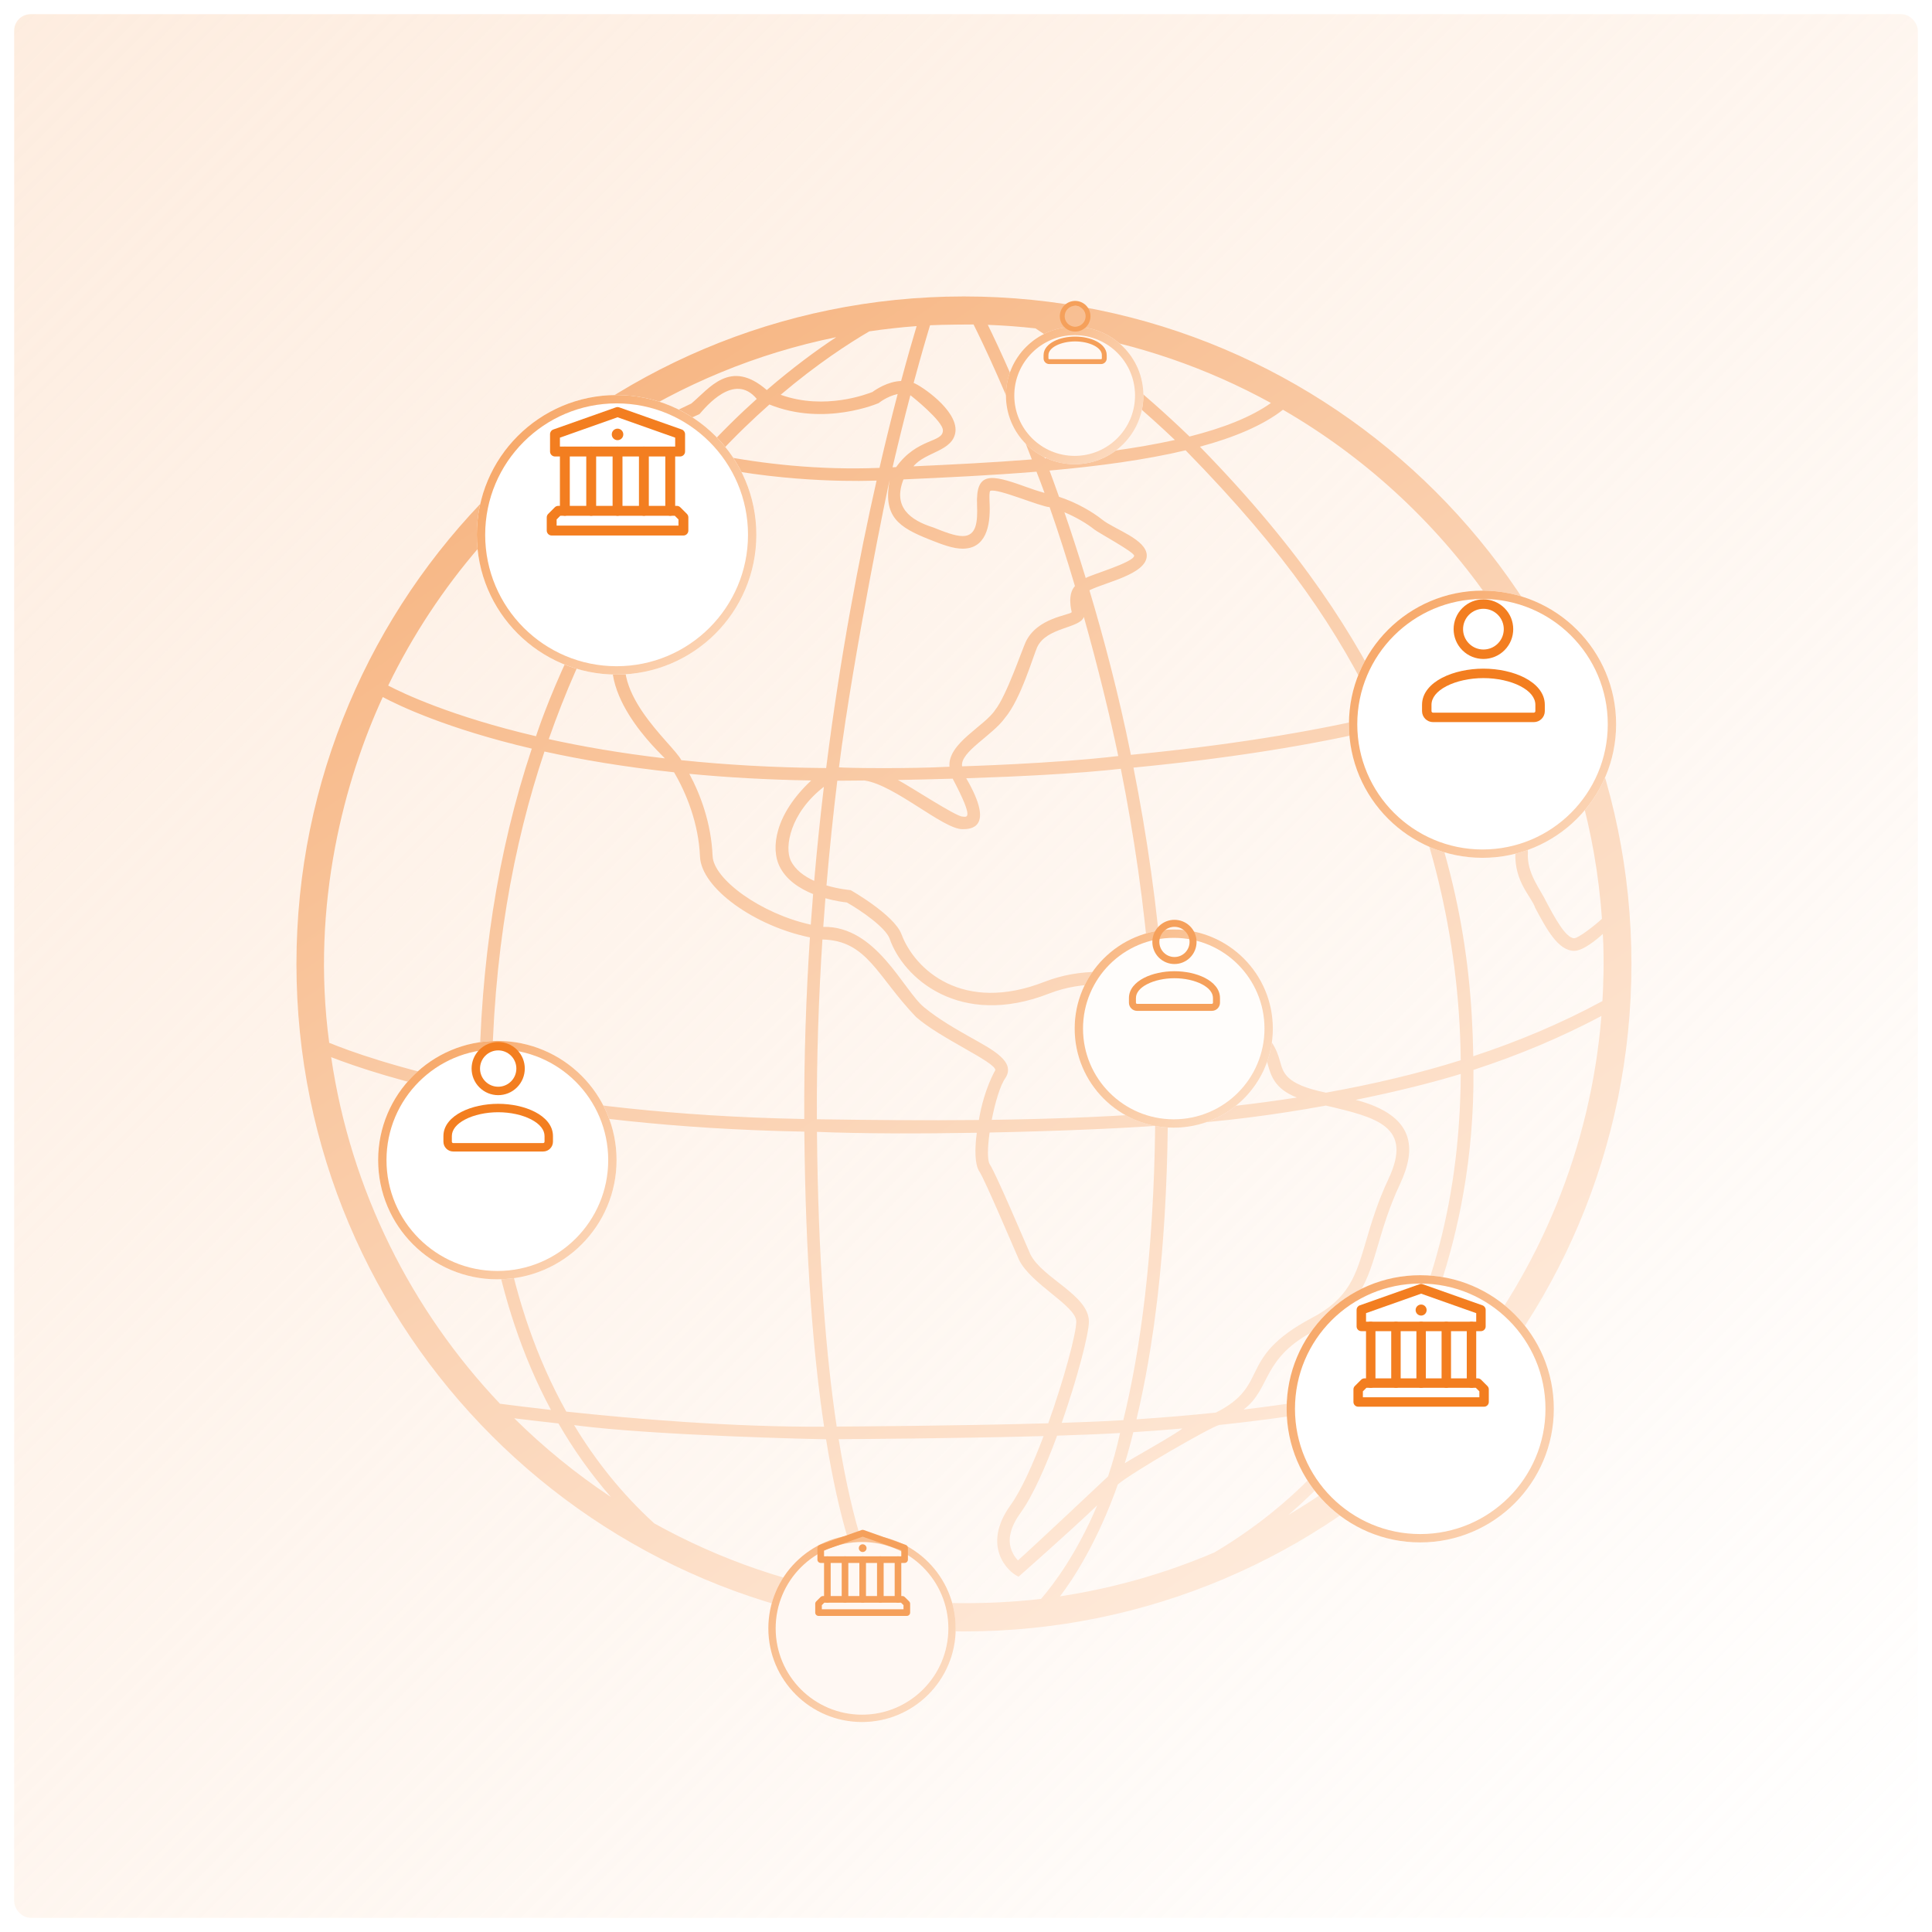 <svg width="470" height="470" viewBox="0 0 470 470" fill="none" xmlns="http://www.w3.org/2000/svg">
<rect x="3.449" y="3.449" width="463.103" height="463.103" rx="4" fill="url(#paint0_linear_3683_48165)"/>
<g clip-path="url(#clip0_3683_48165)">
<path d="M234.5 72.117C144.818 72.117 72.117 144.819 72.117 234.499C72.117 324.181 144.818 396.883 234.5 396.883C324.183 396.883 396.883 324.181 396.883 234.499C396.883 144.819 324.183 72.117 234.5 72.117ZM389.708 223.515C388.125 225.031 383.964 228.239 382.973 228.245H382.972C380.891 228.245 378.162 223.126 376.169 219.387C374.864 216.53 371.338 212.438 371.699 207.409C371.196 193.533 362.026 196.638 367.685 182.631C368.711 179.698 368.509 173.558 367.822 166.83C369.752 165.93 371.558 165.012 373.221 164.072C382.434 182.146 388.216 202.246 389.708 223.515ZM371.792 161.349C370.448 162.108 368.998 162.856 367.459 163.59C366.929 159.172 366.247 154.686 365.612 150.823C367.803 154.244 369.868 157.753 371.792 161.349ZM361.865 145.232C363.066 151.697 364.125 158.654 364.774 164.819C357.667 167.934 348.834 170.8 338.603 173.363C329.754 154.955 317.021 134.377 291.905 108.669C300.209 106.429 307.194 103.513 312.11 99.68C331.826 111.073 348.819 126.67 361.865 145.232ZM167.118 119.375C168.749 117.368 170.429 115.361 172.167 113.343C192.749 117.708 211.377 116.976 213.248 116.911C209.036 135.518 204.429 159.443 200.982 186.843C188.019 186.742 176.293 186.029 165.749 184.931C163.761 180.947 146.728 167.596 153.617 155.496C154.856 153.534 171.971 133.302 167.118 119.375ZM197.347 189.867C188.39 198.249 187.547 206.395 189.594 210.67C191.219 214.064 194.543 216.185 197.807 217.502C197.606 219.964 197.415 222.442 197.24 224.941C185.118 222.287 173.589 213.901 173.352 208.24C173.02 200.271 170.415 193.322 167.697 188.251C176.72 189.111 186.595 189.691 197.347 189.867ZM192.362 209.343C190.819 206.123 192.149 197.828 200.426 191.408C199.543 198.81 198.747 206.445 198.072 214.29C195.692 213.212 193.46 211.634 192.362 209.343ZM200.071 228.55C211.02 228.792 213.318 237.476 222.845 247.404C228.701 252.587 242.018 258.272 242.145 260.315C242.151 260.337 239.449 264.698 238.126 272.461C225.151 272.598 211.989 272.488 198.721 272.28C198.649 257.265 199.155 242.628 200.071 228.55ZM244.568 262.277C247.236 258.233 241.256 255.266 236.213 252.415C232.541 250.339 228.381 247.987 224.795 245.034C219.742 240.903 213.2 225.21 200.279 225.482C200.442 223.144 200.615 220.822 200.799 218.517C203.198 219.192 205.22 219.46 206.016 219.546C209.623 221.593 215.412 225.643 216.424 228.34C219.671 237.87 233.443 250.224 255.255 241.689C263.166 238.593 272.606 238.946 280.063 241.599C280.732 251.104 281.088 260.865 281.039 270.829C268.054 271.767 254.763 272.238 241.261 272.425C242.076 268.213 243.323 264.022 244.568 262.277ZM254.136 238.831C234.203 246.634 222.535 235.895 219.297 227.263C217.525 222.539 206.943 216.55 206.943 216.55C206.943 216.55 204.025 216.29 201.058 215.398C201.8 206.639 202.69 198.128 203.689 189.927C203.89 189.927 206.348 189.917 210.3 189.871C217.659 190.921 229.397 201.701 234.111 201.712C235.929 201.712 242.249 201.701 235.056 189.329C247.895 188.912 262.166 188.208 272.664 187.025C275.808 202.792 278.387 220.039 279.819 238.289C272.236 235.896 262.613 235.514 254.136 238.831ZM263.669 150.081C267.08 162.218 270.06 174.344 272.037 183.921C256.403 185.781 234.052 186.425 234.052 186.425C233.502 182.904 241.481 178.914 244.517 174.594C248.31 170.13 251.401 159.454 252.299 157.479C254.563 152.522 262.734 152.905 263.669 150.081ZM258.938 124.617C261.837 125.825 264.467 127.41 266.195 128.792C267.217 129.61 275.801 134.241 275.91 135.177C275.892 136.793 265.381 139.824 264.126 140.619C262.212 134.359 260.42 128.932 258.938 124.617ZM234.112 198.643C232.559 198.643 221.246 191.213 218.435 189.746C222.403 189.674 226.944 189.572 231.761 189.43C237.339 199.974 234.963 198.643 234.112 198.643ZM265.028 143.601C268.911 141.627 278.923 139.708 278.979 135.177C278.979 131.192 271.059 128.776 268.111 126.394C265.874 124.604 261.986 122.271 257.63 120.856C256.55 117.798 255.74 115.611 255.318 114.474C267.165 113.414 278.577 111.894 288.426 109.548C313.299 134.972 325.383 153.269 335.476 174.126C318.421 178.186 297.805 181.432 275.112 183.631C272.144 168.86 268.444 155.018 265.028 143.601ZM255.344 123.376C257.429 129.324 259.515 135.865 261.503 142.571C259.55 144.696 260.689 148.66 260.72 148.914C260.164 149.722 252.301 150.221 249.505 156.209C248.544 158.322 244.8 169.33 242.121 172.678C239.525 176.689 230.51 180.795 230.981 186.521C221.265 187.048 205.805 186.855 204.095 186.67C207.569 159.219 216.304 116.778 216.431 116.774C214.755 125.669 218.598 128.241 225.957 131.185C229.313 132.527 231.868 133.478 234.188 133.478C239.761 133.478 240.964 128.122 240.754 122.699C240.711 121.593 240.6 119.569 240.924 119.406C242.786 118.762 253.029 123.251 255.344 123.376ZM249.262 118.327C240.91 115.325 237.373 114.752 237.688 122.819C237.845 126.893 237.585 130.409 234.188 130.409C232.281 130.409 229.646 129.355 227.096 128.334C221.379 126.55 217.134 123.328 219.79 116.626C230.177 116.164 241.477 115.628 252.146 114.748C252.794 116.387 253.445 118.113 254.1 119.902C252.485 119.475 250.851 118.898 249.262 118.327ZM218.009 113.631C217.596 113.65 217.546 113.669 217.133 113.687C218.677 107.045 220.148 101.172 221.466 96.152C221.622 96.225 229.518 102.52 229.379 104.738C229.372 107.73 223.081 106.519 218.009 113.631ZM213.956 113.821C199.172 114.408 185.632 112.847 174.574 110.702C178.879 106.069 183.127 101.984 187.179 98.402C200.581 103.828 213.767 98.057 213.767 98.057C213.767 98.057 215.716 96.43 218.374 95.856C217.026 101.006 215.525 107.026 213.956 113.821ZM171.063 109.984C167.87 109.3 164.927 108.578 162.253 107.863C161.539 106.889 160.779 106.062 159.981 105.439C162.974 104.016 170.175 100.733 170.175 100.733C171.624 99.076 178.65 90.441 184.097 97.044C179.891 100.818 175.498 105.115 171.063 109.984ZM168.721 112.604C167.824 113.621 166.946 114.642 166.084 115.666C165.612 114.251 165.064 112.873 164.449 111.592C165.818 111.933 167.239 112.273 168.721 112.604ZM164.615 122.507C167.751 131.92 152.255 151.848 151.023 153.857C142.738 167.367 161.061 183.575 161.743 184.491C151.04 183.241 141.624 181.601 133.492 179.807C141.687 156.527 151.385 139.358 164.615 122.507ZM163.976 187.875C166.911 192.85 169.945 200.21 170.286 208.367C170.609 216.132 183.675 225.315 197.031 228.045C196.097 242.266 195.582 257.052 195.651 272.225C163.635 271.62 138.388 268.384 119.635 264.719C119.781 232.452 124.892 205.333 132.453 182.824C141.399 184.798 151.886 186.586 163.976 187.875ZM195.672 275.296C195.952 306.41 197.871 329.69 200.481 347.073C178.013 347.199 153.926 345.141 137.762 343.405C122.999 316.981 119.805 287.394 119.636 267.836C138.525 271.494 163.783 274.697 195.672 275.296ZM198.741 275.348C209.808 275.801 223.858 275.81 237.624 275.57C237.092 279.62 237.131 283.304 238.251 284.987C239.624 287.047 246.982 304.459 247.882 306.438C250.742 312.4 261.827 317.657 261.827 321.511C261.827 324.413 258.85 335.504 255.009 346.242C233.051 346.885 206.405 347.02 203.543 347.047C200.956 329.871 199.025 306.65 198.741 275.348ZM257.165 349.256C262.866 349.078 268.154 348.865 272.482 348.608C271.659 352.353 270.665 355.871 269.564 359.158C269.274 359.444 251.449 376.234 247.636 379.605C243.848 375.445 246.195 370.901 248.355 367.91C251.232 363.926 254.388 356.793 257.165 349.256ZM258.284 346.142C262.063 335.357 264.896 324.523 264.896 321.511C264.896 315.048 253.663 311.038 250.675 305.168C249.793 303.226 242.338 285.585 240.805 283.284C240.15 282.302 240.233 279.137 240.744 275.511C256.547 275.19 271.643 274.556 281.017 273.896C280.652 305.259 277.421 328.471 273.271 345.484C269.027 345.745 263.862 345.961 258.284 346.142ZM275.698 348.41C279.63 348.155 283.605 347.856 287.607 347.509C286.506 348.627 275.485 354.748 273.63 355.958C274.363 353.564 275.057 351.047 275.698 348.41ZM276.473 345.28C280.585 328.058 283.742 304.797 284.089 273.673C297.091 272.972 310.508 271.151 322.553 268.957C335.067 271.874 343.755 274.043 337.806 286.732C335.07 292.569 333.619 297.501 332.338 301.853C329.845 310.32 328.2 315.914 318.99 320.688C300.674 330.48 309.191 336.925 295.774 343.646C289.275 344.322 282.821 344.858 276.473 345.28ZM283.237 242.968C284.639 243.477 287.478 246.47 294.9 248.955C305.406 252.944 307.038 254.074 308.409 258.912C309.203 261.722 310.096 264.865 315.473 266.999C305.267 268.591 294.796 269.761 284.109 270.598C284.148 261.194 283.835 251.967 283.237 242.968ZM320.402 323.414C330.774 318.037 332.664 311.613 335.282 302.719C336.533 298.474 337.948 293.661 340.584 288.037C344.575 279.525 344.445 271.405 329.813 267.563C340.241 265.447 349.217 263.153 355.362 261.254C355.175 294.838 346.495 319.637 335.779 337.47C324.809 339.819 313.631 341.579 302.53 342.9C309.343 337.808 306.735 330.214 320.402 323.414ZM322.565 265.812C312.605 263.77 312.164 260.915 311.361 258.077C309.554 251.694 306.664 250.138 295.99 246.086C290.355 244.359 285.253 240.255 282.983 239.459C281.573 220.68 278.954 202.934 275.737 186.738C298.801 184.522 319.626 181.22 336.86 177.046C347.425 199.769 355.01 226.828 355.359 257.926C344.831 261.219 333.871 263.796 322.565 265.812ZM309.184 98.036C304.307 101.505 297.467 104.153 289.376 106.194C277.346 94.582 266.252 86.087 258.703 80.791C276.738 83.619 293.753 89.558 309.184 98.036ZM251.915 79.886C258.534 84.225 271.403 93.327 285.819 107.035C276.368 109.135 265.489 110.519 254.203 111.501C248.319 95.963 243.082 84.695 240.307 79.025C244.214 79.169 248.086 79.457 251.915 79.886ZM236.84 78.935C239.266 83.799 244.744 95.287 251.021 111.766C241.558 112.523 231.515 113.022 222.216 113.444C225.099 109.884 231.928 109.817 232.441 104.933C232.89 99.72 224.056 93.807 222.262 93.157C223.99 86.722 225.394 81.96 226.259 79.125C228.989 78.98 236.061 78.923 236.84 78.935ZM222.99 79.332C222.093 82.315 220.783 86.826 219.215 92.68C215.931 92.808 213.022 94.781 212.233 95.363C211.171 95.76 200.715 99.927 189.913 96.037C198.777 88.527 206.493 83.521 211.475 80.612C215.271 80.047 219.109 79.617 222.99 79.332ZM203.429 82.025C198.66 85.183 192.855 89.427 186.539 94.889C177.642 87.146 172.597 94.477 168.176 98.171C167.26 98.603 153.888 104.972 153.585 105.295C152.159 104.828 150.907 104.395 149.845 104.013C165.911 93.554 184.017 85.975 203.429 82.025ZM146.694 106.119C149.303 107.113 154.051 108.794 160.431 110.542C161.725 112.597 162.946 115.419 163.777 118.464C140.626 147.167 130.904 177.638 130.392 179.103C109.793 174.28 98.012 168.653 94.432 166.781C106.313 142.305 124.427 121.397 146.694 106.119ZM93.116 169.574C97.035 171.66 108.807 177.302 129.373 182.121C121.066 207.02 116.768 234.545 116.578 264.104C96.629 260.005 84.6 255.538 80.087 253.682C75.53 219.77 84 189.346 93.116 169.574ZM80.562 257.174C86.212 259.373 98.113 263.471 116.564 267.227C116.669 286.675 119.696 316.215 134.035 342.995C128.546 342.378 124.252 341.833 121.629 341.487C100.087 318.771 85.314 289.579 80.562 257.174ZM125.098 345.027C127.948 345.383 131.599 345.819 135.859 346.285C139.43 352.483 143.65 358.494 148.601 364.168C140.153 358.553 132.282 352.137 125.098 345.027ZM159.153 370.593C151.196 363.325 144.796 355.208 139.667 346.693C159.21 349.279 200.133 350.142 200.956 350.135C204.155 369.973 208.245 381.639 211.635 388.412C192.844 385.632 175.14 379.48 159.153 370.593ZM215.299 388.912C212.011 383.047 207.509 371.646 204.023 350.112C206.754 350.087 232.403 349.956 253.869 349.354C251.287 356.209 248.429 362.567 245.869 366.113C238.725 376.004 245.095 382.416 247.798 383.553C247.798 383.553 260.233 372.617 266.918 366.204C262.143 377.58 256.417 385.343 253.26 388.963C247.108 389.705 233.038 390.904 215.299 388.912ZM257.87 388.341C261.01 384.238 266.995 375.13 271.93 361.13C275.281 358.214 294.64 347.096 296.603 346.652C308.864 345.367 321.294 343.582 333.509 341.087C321.688 359.687 306.395 371.203 295.42 377.669C283.58 382.726 270.991 386.356 257.87 388.341ZM313.456 368.524C320.344 362.574 330.07 352.896 337.776 340.183C342.456 339.158 347.09 338.016 351.67 336.763C340.735 349.274 327.835 360.02 313.456 368.524ZM355.215 332.556C350.199 334.028 345.105 335.362 339.947 336.545C342.365 332.315 358.905 303.302 358.443 260.278C369.593 256.653 379.884 252.297 389.578 247.163C386.971 279.379 374.508 308.849 355.215 332.556ZM358.403 256.95C357.98 229.998 353.185 205.962 339.977 176.272C349.656 173.804 358.107 171.052 365.083 168.055C365.605 174.226 365.614 179.256 364.788 181.617C358.71 196.497 369.08 197.203 368.635 207.576C368.445 214.696 372.606 218.153 373.46 220.831C376.207 225.984 379.048 231.313 382.971 231.314H382.972C385.161 231.314 388.634 228.395 389.924 227.195C390.313 234.023 389.998 240.543 389.826 243.533C379.886 248.91 369.39 253.339 358.403 256.95Z" fill="url(#paint1_linear_3683_48165)"/>
</g>
<g filter="url(#filter0_d_3683_48165)">
<circle cx="120.992" cy="267" r="29" fill="white"/>
<circle cx="120.992" cy="267" r="27.985" stroke="url(#paint2_linear_3683_48165)" stroke-width="2.03"/>
</g>
<path fill-rule="evenodd" clip-rule="evenodd" d="M116.621 255.375C119.148 252.849 123.244 252.849 125.771 255.375C128.297 257.902 128.297 261.998 125.771 264.525C123.244 267.052 119.148 267.052 116.621 264.525C114.094 261.998 114.094 257.902 116.621 255.375ZM118.071 256.825C119.797 255.099 122.595 255.099 124.321 256.825C126.047 258.551 126.047 261.35 124.321 263.076C122.595 264.802 119.797 264.802 118.071 263.076C116.345 261.35 116.345 258.551 118.071 256.825Z" fill="#F37E20"/>
<path fill-rule="evenodd" clip-rule="evenodd" d="M112.241 270.5C114.711 269.222 117.954 268.525 121.196 268.525C124.438 268.525 127.681 269.222 130.151 270.5C132.587 271.761 134.521 273.739 134.521 276.372V277.739C134.521 279.059 133.45 280.13 132.129 280.13H110.263C108.942 280.13 107.871 279.059 107.871 277.739V276.372C107.871 273.738 109.805 271.761 112.241 270.5ZM109.921 276.372C109.921 274.87 111.026 273.437 113.183 272.32C115.307 271.221 118.214 270.575 121.196 270.575C124.178 270.575 127.085 271.222 129.209 272.321C131.367 273.438 132.471 274.871 132.471 276.372V277.739C132.471 277.927 132.318 278.08 132.129 278.08H110.263C110.074 278.08 109.921 277.927 109.921 277.739V276.372Z" fill="#F37E20"/>
<g filter="url(#filter1_d_3683_48165)">
<circle cx="360.656" cy="160.961" r="32.5" fill="white"/>
<circle cx="360.656" cy="160.961" r="31.485" stroke="url(#paint3_linear_3683_48165)" stroke-width="2.03"/>
</g>
<path fill-rule="evenodd" clip-rule="evenodd" d="M355.747 147.928C358.579 145.097 363.17 145.097 366.001 147.928C368.833 150.76 368.833 155.351 366.001 158.182C363.17 161.014 358.579 161.014 355.747 158.182C352.916 155.351 352.916 150.76 355.747 147.928ZM357.372 149.553C359.306 147.619 362.443 147.619 364.377 149.553C366.311 151.487 366.311 154.623 364.377 156.558C362.443 158.492 359.306 158.492 357.372 156.558C355.438 154.623 355.438 151.487 357.372 149.553Z" fill="#F37E20"/>
<path fill-rule="evenodd" clip-rule="evenodd" d="M350.839 164.878C353.607 163.446 357.242 162.665 360.875 162.665C364.508 162.665 368.142 163.446 370.91 164.879C373.641 166.292 375.808 168.508 375.808 171.459V172.991C375.808 174.471 374.607 175.671 373.127 175.671H348.622C347.142 175.671 345.941 174.471 345.941 172.991V171.459C345.941 168.507 348.108 166.291 350.839 164.878ZM348.239 171.459C348.239 169.776 349.477 168.17 351.895 166.918C354.275 165.687 357.533 164.962 360.875 164.962C364.216 164.962 367.474 165.687 369.854 166.919C372.273 168.17 373.51 169.777 373.51 171.459V172.991C373.51 173.202 373.339 173.374 373.127 173.374H348.622C348.411 173.374 348.239 173.202 348.239 172.991V171.459Z" fill="#F37E20"/>
<g filter="url(#filter2_d_3683_48165)">
<circle cx="209.705" cy="382.787" r="22.787" fill="#FFF8F3"/>
<circle cx="209.705" cy="382.787" r="21.898" stroke="url(#paint4_linear_3683_48165)" stroke-opacity="0.8" stroke-width="1.779"/>
</g>
<path fill-rule="evenodd" clip-rule="evenodd" d="M201.274 378.605C201.719 378.605 202.08 378.966 202.08 379.411V389.076C202.08 389.521 201.719 389.881 201.274 389.881C200.829 389.881 200.469 389.521 200.469 389.076V379.411C200.469 378.966 200.829 378.605 201.274 378.605Z" fill="#F5A05B"/>
<path fill-rule="evenodd" clip-rule="evenodd" d="M218.454 378.605C218.899 378.605 219.259 378.966 219.259 379.411V389.076C219.259 389.521 218.899 389.881 218.454 389.881C218.009 389.881 217.648 389.521 217.648 389.076V379.411C217.648 378.966 218.009 378.605 218.454 378.605Z" fill="#F5A05B"/>
<path fill-rule="evenodd" clip-rule="evenodd" d="M205.567 378.605C206.012 378.605 206.373 378.966 206.373 379.411V389.076C206.373 389.521 206.012 389.881 205.567 389.881C205.122 389.881 204.762 389.521 204.762 389.076V379.411C204.762 378.966 205.122 378.605 205.567 378.605Z" fill="#F5A05B"/>
<path fill-rule="evenodd" clip-rule="evenodd" d="M209.864 378.605C210.309 378.605 210.669 378.966 210.669 379.411V389.076C210.669 389.521 210.309 389.881 209.864 389.881C209.419 389.881 209.059 389.521 209.059 389.076V379.411C209.059 378.966 209.419 378.605 209.864 378.605Z" fill="#F5A05B"/>
<path fill-rule="evenodd" clip-rule="evenodd" d="M214.161 378.605C214.606 378.605 214.966 378.966 214.966 379.411V389.076C214.966 389.521 214.606 389.881 214.161 389.881C213.716 389.881 213.355 389.521 213.355 389.076V379.411C213.355 378.966 213.716 378.605 214.161 378.605Z" fill="#F5A05B"/>
<path fill-rule="evenodd" clip-rule="evenodd" d="M208.926 376.625C208.921 376.098 209.35 375.68 209.864 375.68C210.385 375.68 210.798 376.1 210.805 376.608L210.805 376.619C210.805 377.138 210.384 377.559 209.865 377.559C209.348 377.559 208.929 377.141 208.926 376.625Z" fill="#F5A05B"/>
<path fill-rule="evenodd" clip-rule="evenodd" d="M209.594 372.21C209.768 372.149 209.958 372.149 210.131 372.21L220.333 375.819C220.655 375.933 220.87 376.238 220.87 376.579V379.413C220.87 379.858 220.509 380.218 220.065 380.218H199.661C199.216 380.218 198.855 379.858 198.855 379.413V376.579C198.855 376.238 199.071 375.933 199.392 375.819L209.594 372.21ZM200.466 377.148V378.607H219.259V377.148L209.863 373.824L200.466 377.148Z" fill="#F5A05B"/>
<path fill-rule="evenodd" clip-rule="evenodd" d="M199.63 388.509C199.781 388.358 199.986 388.273 200.2 388.273H219.529C219.743 388.273 219.948 388.358 220.099 388.509L221.173 389.583C221.324 389.734 221.409 389.939 221.409 390.153V392.3C221.409 392.745 221.048 393.106 220.603 393.106H199.126C198.681 393.106 198.32 392.745 198.32 392.3V390.153C198.32 389.939 198.405 389.734 198.556 389.583L199.63 388.509ZM200.533 389.884L199.931 390.486V391.495H219.798V390.486L219.196 389.884H200.533Z" fill="#F5A05B"/>
<g filter="url(#filter3_d_3683_48165)">
<circle cx="345.5" cy="327.5" r="32.5" fill="white"/>
<circle cx="345.5" cy="327.5" r="31.485" stroke="url(#paint5_linear_3683_48165)" stroke-width="2.03"/>
</g>
<path fill-rule="evenodd" clip-rule="evenodd" d="M333.461 321.535C334.096 321.535 334.61 322.049 334.61 322.684V336.468C334.61 337.103 334.096 337.617 333.461 337.617C332.827 337.617 332.312 337.103 332.312 336.468V322.684C332.312 322.049 332.827 321.535 333.461 321.535Z" fill="#F37E20"/>
<path fill-rule="evenodd" clip-rule="evenodd" d="M357.973 321.535C358.607 321.535 359.122 322.049 359.122 322.684V336.468C359.122 337.103 358.607 337.617 357.973 337.617C357.339 337.617 356.824 337.103 356.824 336.468V322.684C356.824 322.049 357.339 321.535 357.973 321.535Z" fill="#F37E20"/>
<path fill-rule="evenodd" clip-rule="evenodd" d="M339.594 321.535C340.228 321.535 340.743 322.049 340.743 322.684V336.468C340.743 337.103 340.228 337.617 339.594 337.617C338.96 337.617 338.445 337.103 338.445 336.468V322.684C338.445 322.049 338.96 321.535 339.594 321.535Z" fill="#F37E20"/>
<path fill-rule="evenodd" clip-rule="evenodd" d="M345.719 321.535C346.353 321.535 346.868 322.049 346.868 322.684V336.468C346.868 337.103 346.353 337.617 345.719 337.617C345.085 337.617 344.57 337.103 344.57 336.468V322.684C344.57 322.049 345.085 321.535 345.719 321.535Z" fill="#F37E20"/>
<path fill-rule="evenodd" clip-rule="evenodd" d="M351.844 321.535C352.478 321.535 352.993 322.049 352.993 322.684V336.468C352.993 337.103 352.478 337.617 351.844 337.617C351.21 337.617 350.695 337.103 350.695 336.468V322.684C350.695 322.049 351.21 321.535 351.844 321.535Z" fill="#F37E20"/>
<path fill-rule="evenodd" clip-rule="evenodd" d="M344.379 318.708C344.373 317.956 344.983 317.359 345.718 317.359C346.461 317.359 347.049 317.959 347.059 318.683L347.059 318.7C347.059 319.44 346.459 320.04 345.719 320.04C344.982 320.04 344.383 319.444 344.379 318.708Z" fill="#F37E20"/>
<path fill-rule="evenodd" clip-rule="evenodd" d="M345.335 312.41C345.583 312.322 345.854 312.322 346.102 312.41L360.652 317.557C361.111 317.72 361.418 318.153 361.418 318.64V322.682C361.418 323.317 360.903 323.831 360.269 323.831H331.168C330.534 323.831 330.02 323.317 330.02 322.682V318.64C330.02 318.153 330.326 317.72 330.785 317.557L345.335 312.41ZM332.317 319.452V321.533H359.12V319.452L345.719 314.711L332.317 319.452Z" fill="#F37E20"/>
<path fill-rule="evenodd" clip-rule="evenodd" d="M331.122 335.653C331.337 335.437 331.63 335.316 331.934 335.316H359.503C359.808 335.316 360.1 335.437 360.315 335.653L361.847 337.184C362.062 337.4 362.183 337.692 362.183 337.997V341.06C362.183 341.694 361.669 342.209 361.035 342.209H330.403C329.768 342.209 329.254 341.694 329.254 341.06V337.997C329.254 337.692 329.375 337.4 329.59 337.184L331.122 335.653ZM332.41 337.614L331.551 338.473V339.911H359.886V338.473L359.027 337.614H332.41Z" fill="#F37E20"/>
<g filter="url(#filter4_d_3683_48165)">
<circle cx="285.541" cy="235.002" r="24.104" fill="#FFFDFB"/>
<circle cx="285.541" cy="235.002" r="23.089" stroke="url(#paint6_linear_3683_48165)" stroke-opacity="0.8" stroke-width="2.03"/>
</g>
<path fill-rule="evenodd" clip-rule="evenodd" d="M281.909 225.341C284.009 223.241 287.414 223.241 289.514 225.341C291.614 227.441 291.614 230.845 289.514 232.945C287.414 235.045 284.009 235.045 281.909 232.945C279.809 230.845 279.809 227.441 281.909 225.341ZM283.114 226.545C284.549 225.111 286.875 225.111 288.309 226.545C289.744 227.98 289.744 230.306 288.309 231.741C286.875 233.175 284.549 233.175 283.114 231.741C281.68 230.306 281.68 227.98 283.114 226.545Z" fill="#F5A05B"/>
<path fill-rule="evenodd" clip-rule="evenodd" d="M278.269 237.911C280.322 236.849 283.017 236.27 285.712 236.27C288.406 236.27 291.102 236.849 293.155 237.912C295.18 238.96 296.787 240.604 296.787 242.792V243.928C296.787 245.026 295.897 245.916 294.799 245.916H276.625C275.527 245.916 274.637 245.026 274.637 243.928V242.792C274.637 240.603 276.244 238.959 278.269 237.911ZM276.341 242.792C276.341 241.544 277.259 240.353 279.052 239.425C280.817 238.511 283.233 237.974 285.712 237.974C288.19 237.974 290.606 238.511 292.372 239.425C294.165 240.353 295.083 241.545 295.083 242.792V243.928C295.083 244.085 294.956 244.212 294.799 244.212H276.625C276.468 244.212 276.341 244.085 276.341 243.928V242.792Z" fill="#F5A05B"/>
<g filter="url(#filter5_d_3683_48165)">
<circle cx="261.436" cy="80.994" r="16.717" fill="#FFF8F3"/>
<circle cx="261.436" cy="80.994" r="15.702" stroke="url(#paint7_linear_3683_48165)" stroke-opacity="0.8" stroke-width="2.03"/>
</g>
<path fill-rule="evenodd" clip-rule="evenodd" d="M258.915 74.296C260.371 72.839 262.733 72.839 264.189 74.296C265.646 75.752 265.646 78.113 264.189 79.57C262.733 81.026 260.371 81.026 258.915 79.57C257.458 78.113 257.458 75.752 258.915 74.296ZM259.751 75.131C260.745 74.136 262.359 74.136 263.354 75.131C264.349 76.126 264.349 77.739 263.354 78.734C262.359 79.729 260.745 79.729 259.751 78.734C258.756 77.739 258.756 76.126 259.751 75.131Z" fill="#F5A05B"/>
<path fill-rule="evenodd" clip-rule="evenodd" d="M256.39 83.014C257.814 82.277 259.683 81.875 261.552 81.875C263.421 81.875 265.29 82.277 266.714 83.014C268.119 83.741 269.233 84.881 269.233 86.399V87.187C269.233 87.948 268.616 88.565 267.855 88.565H255.25C254.489 88.565 253.871 87.948 253.871 87.187V86.399C253.871 84.881 254.986 83.74 256.39 83.014ZM255.053 86.399C255.053 85.533 255.69 84.707 256.933 84.063C258.158 83.43 259.833 83.057 261.552 83.057C263.271 83.057 264.947 83.43 266.171 84.064C267.415 84.707 268.052 85.534 268.052 86.399V87.187C268.052 87.295 267.963 87.384 267.855 87.384H255.25C255.141 87.384 255.053 87.295 255.053 87.187V86.399Z" fill="#F5A05B"/>
<g filter="url(#filter6_d_3683_48165)">
<circle cx="150" cy="114.879" r="34" fill="white"/>
<circle cx="150" cy="114.879" r="32.985" stroke="url(#paint8_linear_3683_48165)" stroke-width="2.03"/>
</g>
<path fill-rule="evenodd" clip-rule="evenodd" d="M137.413 108.645C138.076 108.645 138.614 109.183 138.614 109.846V124.267C138.614 124.931 138.076 125.469 137.413 125.469C136.749 125.469 136.211 124.931 136.211 124.267V109.846C136.211 109.183 136.749 108.645 137.413 108.645Z" fill="#F37E20"/>
<path fill-rule="evenodd" clip-rule="evenodd" d="M163.049 108.645C163.713 108.645 164.251 109.183 164.251 109.846V124.267C164.251 124.931 163.713 125.469 163.049 125.469C162.386 125.469 161.848 124.931 161.848 124.267V109.846C161.848 109.183 162.386 108.645 163.049 108.645Z" fill="#F37E20"/>
<path fill-rule="evenodd" clip-rule="evenodd" d="M143.823 108.645C144.487 108.645 145.025 109.183 145.025 109.846V124.267C145.025 124.931 144.487 125.469 143.823 125.469C143.159 125.469 142.621 124.931 142.621 124.267V109.846C142.621 109.183 143.159 108.645 143.823 108.645Z" fill="#F37E20"/>
<path fill-rule="evenodd" clip-rule="evenodd" d="M150.229 108.645C150.893 108.645 151.431 109.183 151.431 109.846V124.267C151.431 124.931 150.893 125.469 150.229 125.469C149.565 125.469 149.027 124.931 149.027 124.267V109.846C149.027 109.183 149.565 108.645 150.229 108.645Z" fill="#F37E20"/>
<path fill-rule="evenodd" clip-rule="evenodd" d="M156.639 108.645C157.303 108.645 157.841 109.183 157.841 109.846V124.267C157.841 124.931 157.303 125.469 156.639 125.469C155.976 125.469 155.438 124.931 155.438 124.267V109.846C155.438 109.183 155.976 108.645 156.639 108.645Z" fill="#F37E20"/>
<path fill-rule="evenodd" clip-rule="evenodd" d="M148.828 105.688C148.821 104.901 149.461 104.277 150.229 104.277C151.006 104.277 151.621 104.905 151.632 105.662L151.632 105.679C151.632 106.454 151.004 107.081 150.23 107.081C149.459 107.081 148.833 106.458 148.828 105.688Z" fill="#F37E20"/>
<path fill-rule="evenodd" clip-rule="evenodd" d="M149.831 99.1C150.091 99.008 150.374 99.008 150.633 99.1L165.855 104.485C166.335 104.655 166.656 105.109 166.656 105.618V109.847C166.656 110.51 166.118 111.048 165.454 111.048H135.01C134.347 111.048 133.809 110.51 133.809 109.847V105.618C133.809 105.109 134.129 104.655 134.61 104.485L149.831 99.1ZM136.212 106.468V108.645H164.252V106.468L150.232 101.508L136.212 106.468Z" fill="#F37E20"/>
<path fill-rule="evenodd" clip-rule="evenodd" d="M134.962 123.414C135.187 123.189 135.493 123.062 135.812 123.062H164.653C164.972 123.062 165.278 123.189 165.503 123.414L167.105 125.017C167.331 125.242 167.457 125.548 167.457 125.867V129.071C167.457 129.735 166.919 130.273 166.256 130.273H134.21C133.546 130.273 133.008 129.735 133.008 129.071V125.867C133.008 125.548 133.134 125.242 133.36 125.017L134.962 123.414ZM136.31 125.466L135.411 126.364V127.869H165.054V126.364L164.155 125.466H136.31Z" fill="#F37E20"/>
<defs>
<filter id="filter0_d_3683_48165" x="71.694" y="232.926" width="98.596" height="98.596" filterUnits="userSpaceOnUse" color-interpolation-filters="sRGB">
<feFlood flood-opacity="0" result="BackgroundImageFix"/>
<feColorMatrix in="SourceAlpha" type="matrix" values="0 0 0 0 0 0 0 0 0 0 0 0 0 0 0 0 0 0 127 0" result="hardAlpha"/>
<feOffset dy="15.223"/>
<feGaussianBlur stdDeviation="10.149"/>
<feComposite in2="hardAlpha" operator="out"/>
<feColorMatrix type="matrix" values="0 0 0 0 0.573 0 0 0 0 0.298 0 0 0 0 0.075 0 0 0 0.1 0"/>
<feBlend mode="normal" in2="BackgroundImageFix" result="effect1_dropShadow_3683_48165"/>
<feBlend mode="normal" in="SourceGraphic" in2="effect1_dropShadow_3683_48165" result="shape"/>
</filter>
<filter id="filter1_d_3683_48165" x="307.858" y="123.386" width="105.596" height="105.596" filterUnits="userSpaceOnUse" color-interpolation-filters="sRGB">
<feFlood flood-opacity="0" result="BackgroundImageFix"/>
<feColorMatrix in="SourceAlpha" type="matrix" values="0 0 0 0 0 0 0 0 0 0 0 0 0 0 0 0 0 0 127 0" result="hardAlpha"/>
<feOffset dy="15.223"/>
<feGaussianBlur stdDeviation="10.149"/>
<feComposite in2="hardAlpha" operator="out"/>
<feColorMatrix type="matrix" values="0 0 0 0 0.573 0 0 0 0 0.298 0 0 0 0 0.075 0 0 0 0.1 0"/>
<feBlend mode="normal" in2="BackgroundImageFix" result="effect1_dropShadow_3683_48165"/>
<feBlend mode="normal" in="SourceGraphic" in2="effect1_dropShadow_3683_48165" result="shape"/>
</filter>
<filter id="filter2_d_3683_48165" x="169.128" y="355.553" width="81.153" height="81.153" filterUnits="userSpaceOnUse" color-interpolation-filters="sRGB">
<feFlood flood-opacity="0" result="BackgroundImageFix"/>
<feColorMatrix in="SourceAlpha" type="matrix" values="0 0 0 0 0 0 0 0 0 0 0 0 0 0 0 0 0 0 127 0" result="hardAlpha"/>
<feOffset dy="13.342"/>
<feGaussianBlur stdDeviation="8.895"/>
<feComposite in2="hardAlpha" operator="out"/>
<feColorMatrix type="matrix" values="0 0 0 0 0.573 0 0 0 0 0.298 0 0 0 0 0.075 0 0 0 0.1 0"/>
<feBlend mode="normal" in2="BackgroundImageFix" result="effect1_dropShadow_3683_48165"/>
<feBlend mode="normal" in="SourceGraphic" in2="effect1_dropShadow_3683_48165" result="shape"/>
</filter>
<filter id="filter3_d_3683_48165" x="292.702" y="289.926" width="105.596" height="105.596" filterUnits="userSpaceOnUse" color-interpolation-filters="sRGB">
<feFlood flood-opacity="0" result="BackgroundImageFix"/>
<feColorMatrix in="SourceAlpha" type="matrix" values="0 0 0 0 0 0 0 0 0 0 0 0 0 0 0 0 0 0 127 0" result="hardAlpha"/>
<feOffset dy="15.223"/>
<feGaussianBlur stdDeviation="10.149"/>
<feComposite in2="hardAlpha" operator="out"/>
<feColorMatrix type="matrix" values="0 0 0 0 0.573 0 0 0 0 0.298 0 0 0 0 0.075 0 0 0 0.1 0"/>
<feBlend mode="normal" in2="BackgroundImageFix" result="effect1_dropShadow_3683_48165"/>
<feBlend mode="normal" in="SourceGraphic" in2="effect1_dropShadow_3683_48165" result="shape"/>
</filter>
<filter id="filter4_d_3683_48165" x="241.14" y="205.824" width="88.803" height="88.803" filterUnits="userSpaceOnUse" color-interpolation-filters="sRGB">
<feFlood flood-opacity="0" result="BackgroundImageFix"/>
<feColorMatrix in="SourceAlpha" type="matrix" values="0 0 0 0 0 0 0 0 0 0 0 0 0 0 0 0 0 0 127 0" result="hardAlpha"/>
<feOffset dy="15.223"/>
<feGaussianBlur stdDeviation="10.149"/>
<feComposite in2="hardAlpha" operator="out"/>
<feColorMatrix type="matrix" values="0 0 0 0 0.573 0 0 0 0 0.298 0 0 0 0 0.075 0 0 0 0.1 0"/>
<feBlend mode="normal" in2="BackgroundImageFix" result="effect1_dropShadow_3683_48165"/>
<feBlend mode="normal" in="SourceGraphic" in2="effect1_dropShadow_3683_48165" result="shape"/>
</filter>
<filter id="filter5_d_3683_48165" x="224.421" y="59.203" width="74.029" height="74.029" filterUnits="userSpaceOnUse" color-interpolation-filters="sRGB">
<feFlood flood-opacity="0" result="BackgroundImageFix"/>
<feColorMatrix in="SourceAlpha" type="matrix" values="0 0 0 0 0 0 0 0 0 0 0 0 0 0 0 0 0 0 127 0" result="hardAlpha"/>
<feOffset dy="15.223"/>
<feGaussianBlur stdDeviation="10.149"/>
<feComposite in2="hardAlpha" operator="out"/>
<feColorMatrix type="matrix" values="0 0 0 0 0.573 0 0 0 0 0.298 0 0 0 0 0.075 0 0 0 0.1 0"/>
<feBlend mode="normal" in2="BackgroundImageFix" result="effect1_dropShadow_3683_48165"/>
<feBlend mode="normal" in="SourceGraphic" in2="effect1_dropShadow_3683_48165" result="shape"/>
</filter>
<filter id="filter6_d_3683_48165" x="95.702" y="75.804" width="108.596" height="108.596" filterUnits="userSpaceOnUse" color-interpolation-filters="sRGB">
<feFlood flood-opacity="0" result="BackgroundImageFix"/>
<feColorMatrix in="SourceAlpha" type="matrix" values="0 0 0 0 0 0 0 0 0 0 0 0 0 0 0 0 0 0 127 0" result="hardAlpha"/>
<feOffset dy="15.223"/>
<feGaussianBlur stdDeviation="10.149"/>
<feComposite in2="hardAlpha" operator="out"/>
<feColorMatrix type="matrix" values="0 0 0 0 0.573 0 0 0 0 0.298 0 0 0 0 0.075 0 0 0 0.1 0"/>
<feBlend mode="normal" in2="BackgroundImageFix" result="effect1_dropShadow_3683_48165"/>
<feBlend mode="normal" in="SourceGraphic" in2="effect1_dropShadow_3683_48165" result="shape"/>
</filter>
<linearGradient id="paint0_linear_3683_48165" x1="466.552" y1="466.552" x2="3.449" y2="3.449" gradientUnits="userSpaceOnUse">
<stop stop-color="#FDE5D2" stop-opacity="0"/>
<stop offset="1" stop-color="#FDE5D2" stop-opacity="0.7"/>
</linearGradient>
<linearGradient id="paint1_linear_3683_48165" x1="341.571" y1="386.734" x2="144.682" y2="98.504" gradientUnits="userSpaceOnUse">
<stop stop-color="#FFEDDF"/>
<stop offset="0.477" stop-color="#FBD6B9"/>
<stop offset="1" stop-color="#F7B785"/>
</linearGradient>
<linearGradient id="paint2_linear_3683_48165" x1="168.476" y1="296" x2="83.707" y2="228.44" gradientUnits="userSpaceOnUse">
<stop stop-color="#FDE5D2"/>
<stop offset="1" stop-color="#F5984D"/>
</linearGradient>
<linearGradient id="paint3_linear_3683_48165" x1="413.871" y1="193.461" x2="318.871" y2="117.747" gradientUnits="userSpaceOnUse">
<stop stop-color="#FDE5D2"/>
<stop offset="1" stop-color="#F5984D"/>
</linearGradient>
<linearGradient id="paint4_linear_3683_48165" x1="247.016" y1="405.574" x2="180.407" y2="352.488" gradientUnits="userSpaceOnUse">
<stop stop-color="#FDE5D2"/>
<stop offset="1" stop-color="#F5984D"/>
</linearGradient>
<linearGradient id="paint5_linear_3683_48165" x1="398.714" y1="360" x2="303.714" y2="284.286" gradientUnits="userSpaceOnUse">
<stop stop-color="#FDE5D2"/>
<stop offset="1" stop-color="#F5984D"/>
</linearGradient>
<linearGradient id="paint6_linear_3683_48165" x1="325.007" y1="259.105" x2="254.551" y2="202.952" gradientUnits="userSpaceOnUse">
<stop stop-color="#FDE5D2"/>
<stop offset="1" stop-color="#F5984D"/>
</linearGradient>
<linearGradient id="paint7_linear_3683_48165" x1="288.807" y1="97.711" x2="239.943" y2="58.766" gradientUnits="userSpaceOnUse">
<stop stop-color="#FDE5D2"/>
<stop offset="1" stop-color="#F5984D"/>
</linearGradient>
<linearGradient id="paint8_linear_3683_48165" x1="205.67" y1="148.879" x2="106.286" y2="69.67" gradientUnits="userSpaceOnUse">
<stop stop-color="#FDE5D2"/>
<stop offset="1" stop-color="#F5984D"/>
</linearGradient>
<clipPath id="clip0_3683_48165">
<rect width="324.766" height="324.766" fill="white" transform="translate(72.117 72.117)"/>
</clipPath>
</defs>
</svg>
